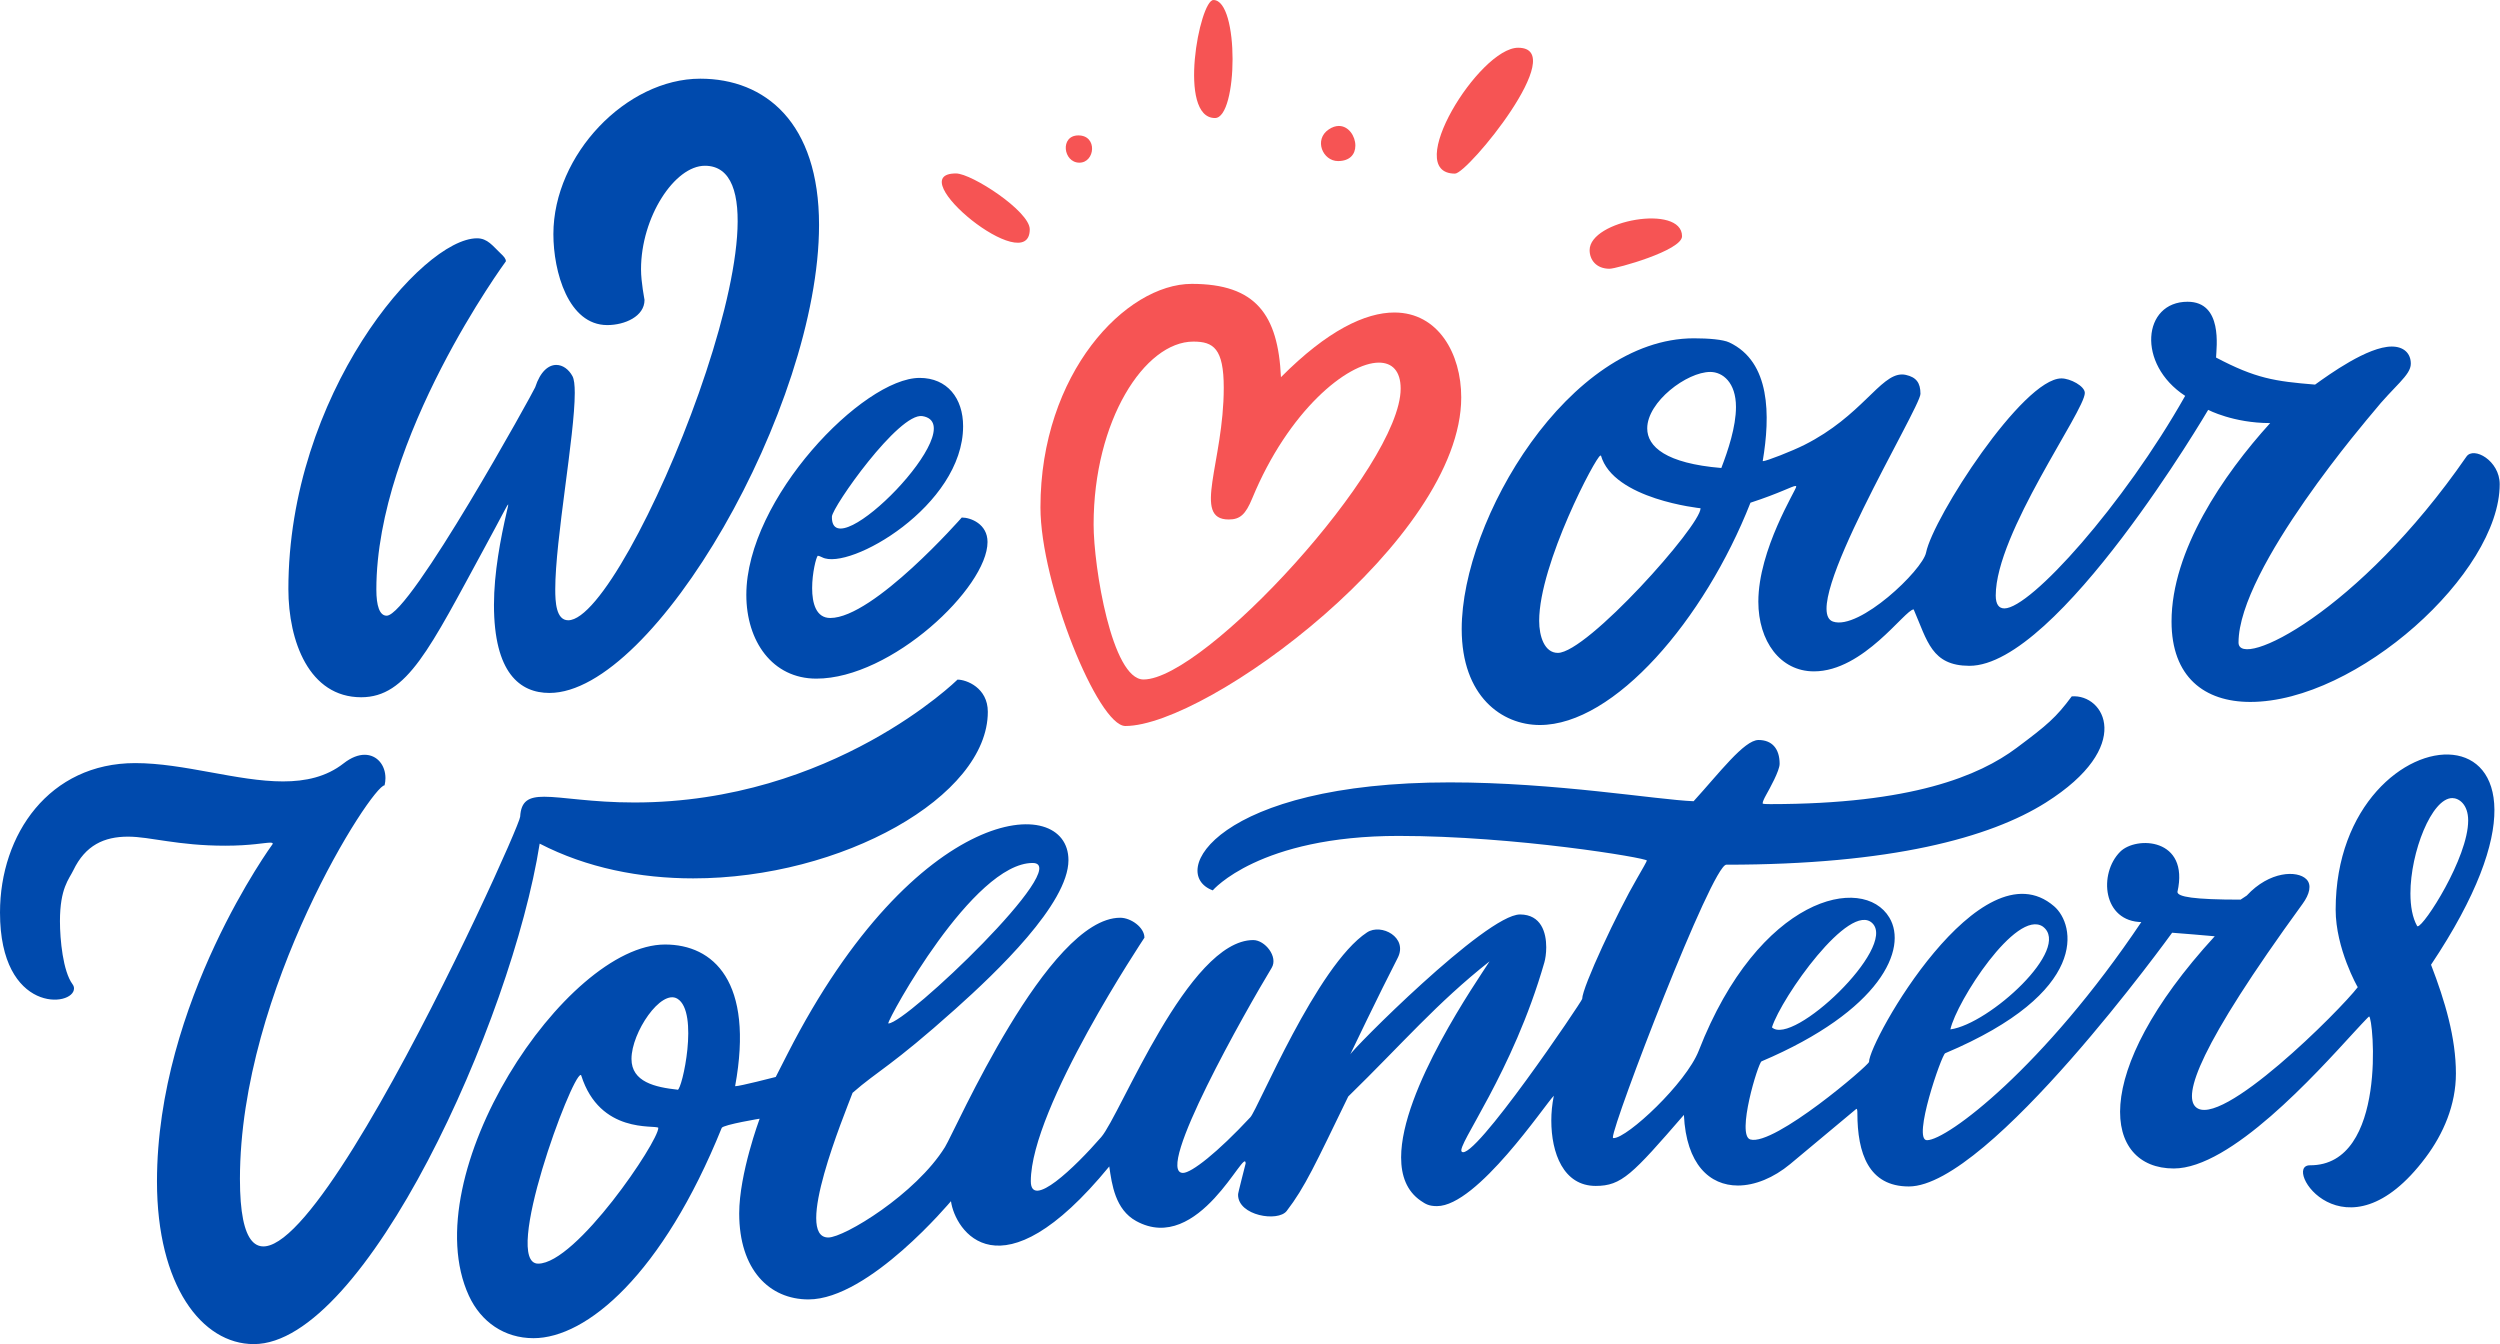<?xml version="1.0" encoding="UTF-8" standalone="no"?><svg xmlns="http://www.w3.org/2000/svg" xmlns:xlink="http://www.w3.org/1999/xlink" fill="#000000" height="250.5" preserveAspectRatio="xMidYMid meet" version="1" viewBox="0.0 0.0 465.9 250.5" width="465.9" zoomAndPan="magnify"><defs><clipPath id="a"><path d="M 0 14 L 465.852 14 L 465.852 250.488 L 0 250.488 Z M 0 14"/></clipPath></defs><g><g id="change1_1"><path d="M 226.426 21.996 C 219.367 21.996 223.57 0.004 226.133 0.004 C 230.977 0.004 230.707 21.996 226.426 21.996 Z M 282.918 8.898 C 275.695 8.898 261.156 32.355 271.156 32.355 C 273.527 32.355 292.734 8.898 282.918 8.898 Z M 249.355 30.016 C 246.496 30.016 244.801 26.02 247.629 24.117 C 248.301 23.664 248.934 23.473 249.512 23.473 C 251.332 23.473 252.586 25.375 252.586 27.129 C 252.586 28.797 251.516 30.016 249.355 30.016 Z M 200.965 25.234 C 197.5 25.234 198.125 30.316 201.156 30.316 C 204.09 30.316 204.586 25.234 200.965 25.234 Z M 178.152 32.324 C 167.637 32.324 191.906 52.066 191.906 42.734 C 191.906 39.375 181.098 32.324 178.152 32.324 Z M 296.242 46.617 C 296.242 48.426 297.48 50.086 299.961 50.086 C 301.223 50.086 313.465 46.684 313.465 44.027 C 313.465 37.98 296.242 41.027 296.242 46.617 Z M 238.719 70.293 C 247.383 61.57 254.465 58.238 259.855 58.238 C 268.031 58.238 272.316 65.906 272.316 74.059 C 272.316 100.527 224.984 135.297 209.719 135.297 C 204.633 135.297 193.898 108.793 193.898 94.543 C 193.898 69.547 209.812 52.902 222.102 52.902 C 234 52.902 238.184 58.594 238.719 70.293 Z M 213.105 126.629 C 224.512 126.629 261.027 86.949 261.027 72.422 C 261.027 69.152 259.449 67.578 256.98 67.578 C 251.082 67.578 240.098 76.562 233.367 92.875 C 232.121 95.891 231.098 96.812 228.98 96.812 C 222.102 96.812 228.059 86.156 228.059 72.262 C 228.059 64.922 226.117 63.66 222.395 63.66 C 213.32 63.66 203.805 78.371 203.805 97.754 C 203.805 105.605 207.203 126.629 213.105 126.629" fill="#f65454"/></g><g clip-path="url(#a)" id="change2_1"><path d="M 152.637 41.918 C 152.637 75.836 121.93 129.137 102.395 129.137 C 96.883 129.137 92.055 125.398 92.055 112.719 C 92.055 106.762 93.289 100.344 94.449 95.32 C 94.598 94.664 94.715 94.215 94.715 94.07 C 94.715 94.035 94.707 94.02 94.695 94.02 C 94.551 94.02 93.551 96.105 90.395 101.906 C 80.051 120.918 75.887 129.941 67.305 129.941 C 57.609 129.934 53.742 119.516 53.742 109.773 C 53.742 73.547 78.641 44.41 88.902 44.41 C 90.867 44.41 91.836 45.848 93.227 47.16 C 93.93 47.816 94.277 48.223 94.277 48.695 C 94.277 48.695 70.137 81.516 70.137 109.859 C 70.137 112.906 70.738 114.742 72.059 114.742 C 76.41 114.742 99.539 72.785 99.734 72.18 C 100.703 69.195 102.23 68.008 103.672 68.008 C 104.863 68.008 105.996 68.824 106.688 70.109 C 106.984 70.66 107.113 71.742 107.113 73.219 C 107.113 81.16 103.477 100.527 103.477 109.828 C 103.477 112.102 103.609 115.594 105.895 115.594 C 116.895 115.594 151.324 30.891 131.367 30.891 C 125.715 30.891 119.461 40.477 119.461 50.18 C 119.461 52.625 120.113 55.785 120.113 55.895 C 120.113 58.965 116.434 60.582 113.172 60.582 C 105.914 60.582 103.129 50.656 103.129 43.633 C 103.129 28.797 116.742 14.664 130.504 14.664 C 142.594 14.664 152.637 22.836 152.637 41.918 Z M 412.984 66.633 C 420.363 70.523 423.871 71.055 431.438 71.676 C 434.066 69.785 441.258 64.582 445.734 64.582 C 447.922 64.582 449.281 65.809 449.281 67.781 C 449.281 69.953 446.141 71.957 442.27 76.797 C 441.809 77.375 417.172 105.91 417.172 119.742 C 417.172 124.914 439.531 114.184 459.645 85.094 C 460.988 83.145 465.844 85.836 465.844 90.23 C 465.844 106.809 439.207 130.812 419.367 130.812 C 410.801 130.812 404.688 126.152 404.688 115.824 C 404.688 102.598 414.309 88.508 423.078 78.836 C 423.105 78.84 423.117 78.84 423.117 78.84 C 423.117 78.84 423.086 78.844 423.023 78.844 C 416.215 78.844 411.516 76.383 411.516 76.383 C 411.516 76.383 383.527 124.082 367.02 124.082 C 367.012 124.082 367 124.082 366.988 124.082 C 359.984 124.055 359.188 119.469 356.633 113.57 C 355.02 113.57 347.305 125.117 338.047 125.117 C 331.754 125.117 327.684 119.473 327.684 112.129 C 327.684 102.395 334.746 91.289 334.746 90.688 C 334.746 90.605 334.703 90.566 334.605 90.566 C 334.035 90.566 331.672 91.91 326.219 93.684 C 317.629 115.512 300.836 135.113 286.957 135.113 C 279.887 135.113 272.402 129.773 272.402 117.227 C 272.402 96.785 292.422 63.047 315.68 63.047 C 318.445 63.047 321.113 63.273 322.262 63.812 C 329.988 67.441 329.922 77.465 328.5 85.922 C 328.508 85.934 328.531 85.938 328.562 85.938 C 329.188 85.938 333.957 84.074 336.277 82.906 C 346.934 77.539 350.375 69.785 354.457 69.785 C 354.695 69.785 354.938 69.812 355.18 69.867 C 357.105 70.301 357.898 71.328 357.898 73.398 C 357.898 75.996 334.953 113.57 341.602 115.84 C 346.5 117.508 358.289 106.246 358.945 102.973 C 360.254 96.477 376.969 70.52 384.172 70.52 C 385.809 70.52 388.527 71.949 388.527 73.23 C 388.527 76.574 371.926 99.363 371.926 110.973 C 371.926 112.621 372.508 113.383 373.539 113.383 C 378.422 113.383 395.762 94.09 407.227 73.773 C 398.145 67.848 399.309 56.234 407.676 56.234 C 414.281 56.234 413.051 64.773 412.984 66.633 Z M 320.785 87.215 C 322.043 83.953 323.516 79.523 323.516 75.844 C 323.516 71.277 321.043 69.316 318.73 69.316 C 314.367 69.316 306.977 74.871 306.977 79.836 C 306.977 83.238 310.457 86.359 320.785 87.215 Z M 298.273 85.004 C 298.273 84.949 298.258 84.926 298.23 84.926 C 297.496 84.926 286.84 105.055 286.84 115.707 C 286.84 118.594 287.832 121.672 290.316 121.672 C 295.77 121.672 316.918 97.996 316.918 94.719 C 316.918 94.719 300.637 93.066 298.34 84.848 C 298.297 84.848 298.273 84.898 298.273 85.004 Z M 153.234 103.867 C 152.879 103.688 152.555 103.57 152.434 103.57 C 152.414 103.57 152.398 103.574 152.391 103.578 C 151.789 104.184 149.441 115.168 154.727 115.168 C 162.812 115.168 179.234 96.445 179.234 96.445 C 180.902 96.445 184.035 97.645 184.035 101.008 C 184.035 109.484 166.145 126.469 152.137 126.469 C 143.926 126.469 139.086 119.484 139.086 110.859 C 139.086 92.914 160.871 70.426 171.383 70.426 C 176.531 70.426 179.484 74.219 179.484 79.426 C 179.484 94.277 158.254 106.426 153.234 103.867 Z M 155.035 96.281 C 154.836 106.316 181.609 79.137 171.906 77.547 C 167.508 76.824 155.07 94.527 155.035 96.281 Z M 178.445 126.652 C 178.445 126.652 155.207 149.551 118.215 149.551 C 110.273 149.551 104.82 148.48 101.426 148.48 C 98.508 148.48 97.102 149.27 96.938 152.199 C 96.785 154.848 44.715 269.645 44.715 219.719 C 44.715 184.395 69.328 146.355 71.668 146.355 C 71.777 145.895 71.832 145.445 71.832 145.004 C 71.832 142.605 70.281 140.664 67.953 140.66 C 66.809 140.66 65.473 141.137 64.039 142.258 C 60.816 144.781 56.957 145.625 52.738 145.625 C 44.25 145.625 34.309 142.211 25.191 142.211 C 9.203 142.211 0 155.453 0 170.059 C 0 188.973 13.793 187.703 13.793 184.203 C 13.793 183.945 13.707 183.676 13.512 183.414 C 11.734 181 11.172 175.129 11.172 171.66 C 11.172 165.492 12.883 163.824 13.664 162.191 C 15.91 157.516 19.41 155.918 23.867 155.918 C 27.988 155.918 33.082 157.605 41.965 157.605 C 46.746 157.605 49.359 157.035 50.355 157.035 C 50.68 157.035 50.836 157.098 50.836 157.258 C 50.836 157.258 29.254 186.684 29.254 220.184 C 29.254 239.57 37.617 250.488 47.301 250.488 C 68.012 250.488 95.352 190.344 100.574 157.219 C 109.363 161.758 119.301 163.695 129.176 163.695 C 156.883 163.695 184.09 148.441 184.09 132.656 C 184.09 128.168 180.102 126.652 178.445 126.652 Z M 381.242 149.578 C 370.867 156.121 352.371 161.145 321.711 161.145 C 319.066 161.145 300.574 209.332 300.574 211.961 C 300.574 212.055 300.621 212.098 300.711 212.098 C 303.254 212.098 314.215 201.883 316.582 195.801 C 327.777 167.078 347.191 162.781 352.109 171.012 C 355.555 176.781 350.543 188.328 328.289 197.789 C 327.641 198.062 323.539 211.605 326.199 212.355 C 330.641 213.613 348.312 198.5 348.312 197.895 C 348.312 194.051 369.125 157.09 382.805 168.895 C 386.738 172.285 389.559 184.867 362.508 196.281 C 361.832 196.562 356.332 212.488 359.113 212.488 C 362.836 212.488 380.848 198.984 399.117 171.746 C 399.184 171.809 399.211 171.844 399.211 171.844 C 391.828 171.797 391.059 162.789 395.117 158.73 C 398.09 155.758 408.066 156.125 405.789 166.215 C 405.789 167.133 408.809 167.656 417.555 167.656 L 418.703 166.898 C 422.965 162.293 428.141 162.176 429.812 163.848 C 430.863 164.898 430.414 166.652 429.109 168.441 C 409.531 195.348 406.938 204.043 409.148 206.254 C 413.645 210.75 436.145 188.234 439.395 183.965 C 439.402 183.977 439.402 183.988 439.402 183.988 C 439.371 183.988 435.273 176.785 435.273 169.523 C 435.273 130.629 487.633 128.055 453.047 179.789 C 455.66 186.555 457.684 193.43 457.684 200.051 C 457.684 205.93 455.336 211.316 452.055 215.695 C 437.055 235.746 425.148 217.164 430.48 217.164 C 445.027 217.23 442.281 189.43 441.508 189.43 C 441.395 189.43 438.836 192.223 438.758 192.305 C 431.488 200.242 415.711 217.758 405.102 217.758 C 392.055 217.758 389.082 200.266 412.738 174.484 C 412.738 174.449 404.797 173.824 404.797 173.824 C 404.797 173.824 370.699 221.109 355.73 221.109 C 348.238 221.109 346.141 214.934 346.141 207.441 C 346.141 206.863 346.086 206.641 345.957 206.641 L 333.609 216.945 C 330.535 219.492 327.055 220.934 323.875 220.934 C 318.648 220.934 314.246 217.039 313.812 207.773 C 304.203 218.867 302.199 221.008 297.375 221.008 C 291.348 221.008 289.102 214.871 289.102 208.816 C 289.102 207.398 289.238 205.855 289.57 204.203 C 287.949 205.824 275.289 224.773 267.797 224.773 C 266.332 224.773 265.711 224.422 264.766 223.77 C 262.156 221.973 261.113 219.117 261.113 215.695 C 261.113 203.098 275.262 182.809 277.598 179.156 C 267.672 187 261.43 194.414 251.258 204.344 C 245.125 216.961 243.188 221.262 239.785 225.68 C 238.176 227.77 230.727 226.57 230.727 222.66 C 230.613 222.66 232.137 216.922 232.137 216.824 C 232.137 213.363 223.434 233.984 211.738 227.555 C 207.832 225.406 207.207 220.738 206.723 217.379 C 186.219 242.371 177.949 229.242 177.223 223.852 C 177.207 223.852 161.969 242.16 150.672 242.16 C 143.398 242.16 137.758 236.645 137.758 226.137 C 137.758 218.734 141.559 208.508 141.559 208.508 L 141.555 208.492 C 142.086 208.383 134.738 209.598 134.5 210.195 C 123.453 237.516 109.328 249.383 99.422 249.383 C 93.984 249.383 89.633 246.348 87.383 241.473 C 77.035 218.977 105.359 176.02 123.941 176.02 C 132.922 176.02 140.57 182.883 137 202.406 C 137.008 202.418 137.035 202.422 137.078 202.422 C 137.871 202.422 144.32 200.777 144.566 200.703 L 146.785 196.352 C 170.672 149.551 199.117 147.645 199.117 160.297 C 199.117 168.422 185.637 181.25 178.105 187.988 C 166.035 198.789 163.637 199.492 158.887 203.656 C 157.297 207.883 147.883 230.621 154.359 230.621 C 157.336 230.621 170.664 222.547 176.105 213.77 C 178.039 210.645 195.262 171.031 208.762 171.031 C 210.762 171.031 213.277 172.832 213.277 174.746 C 213.277 174.777 192.102 206.406 192.102 220.137 C 192.102 225.418 200.227 217.656 205.219 211.914 C 208.801 207.801 221.441 175.191 233.559 175.191 C 235.73 175.191 238.242 178.293 236.988 180.367 C 232.281 188.137 215.012 218.586 220.461 218.586 C 222.031 218.586 226.863 214.82 233.02 208.207 C 234.41 206.719 245.395 179.922 254.762 173.762 C 257.402 172.023 262.449 174.691 260.473 178.52 C 257.035 185.188 251.594 196.57 251.594 196.57 C 251.594 195.965 276.934 170.418 283.27 170.418 L 283.285 170.418 C 287.223 170.441 288.156 173.793 288.156 176.523 C 288.156 177.688 287.988 178.734 287.805 179.363 C 281.91 199.93 271.352 213.566 272.402 214.621 C 274.504 216.719 294.855 186.551 294.855 186.164 C 294.855 183.98 301.527 169.766 305.062 163.727 C 306.074 162 306.91 160.484 306.91 160.375 C 306.91 159.887 282.336 155.781 260.645 155.781 C 234.598 155.781 226.008 165.93 226.008 165.93 C 217.52 162.785 226.844 145.805 270.191 145.805 C 289.828 145.805 308.848 149.062 315.621 149.316 C 320.391 144.09 325.043 137.906 327.715 137.906 C 330.227 137.906 331.652 139.516 331.652 142.348 C 331.652 143.637 329.805 146.941 329.109 148.191 C 328.711 148.906 328.492 149.438 328.492 149.668 C 328.492 149.723 328.504 149.762 328.531 149.781 C 328.613 149.828 329.109 149.855 329.938 149.855 C 356.297 149.852 368.859 144.57 375.801 139.387 C 381.52 135.113 383.164 133.73 386.086 129.777 C 392.141 129.297 397.895 139.082 381.242 149.578 Z M 450.449 172.562 C 450.473 172.605 450.512 172.625 450.559 172.625 C 451.746 172.625 459.969 159.848 459.969 152.91 C 459.969 149.902 458.25 148.73 457.004 148.73 C 453.172 148.73 449.207 158.809 449.207 166.504 C 449.207 168.867 449.582 171.008 450.449 172.562 Z M 165.539 190.703 C 165.539 190.723 165.547 190.734 165.559 190.734 C 168.902 190.734 200.234 160.824 192.445 160.824 C 181.34 160.824 165.539 189.762 165.539 190.703 Z M 363.473 191.84 C 370.699 190.852 386.195 176.758 380.699 172.672 C 375.742 169.355 364.629 186.629 363.473 191.84 Z M 348.949 172.066 C 344.73 167.848 332.004 185.855 330.219 191.461 C 334.098 195.051 353.512 176.625 348.949 172.066 Z M 126.285 203.074 C 126.281 203.094 126.277 203.113 126.277 203.113 C 127.121 203.113 130.316 188.598 126.238 186.121 C 123.191 184.27 117.684 192.398 117.684 197.336 C 117.684 201.637 122.102 202.621 126.285 203.074 Z M 108.32 200.43 C 108.301 200.363 108.266 200.332 108.223 200.332 C 106.504 200.332 93.453 235.492 100.289 235.492 C 107.395 235.492 122.684 212.766 122.684 210.195 C 122.684 210.184 122.68 210.172 122.68 210.172 C 122.074 209.586 111.805 211.406 108.32 200.43" fill="#004aad"/></g></g></svg>